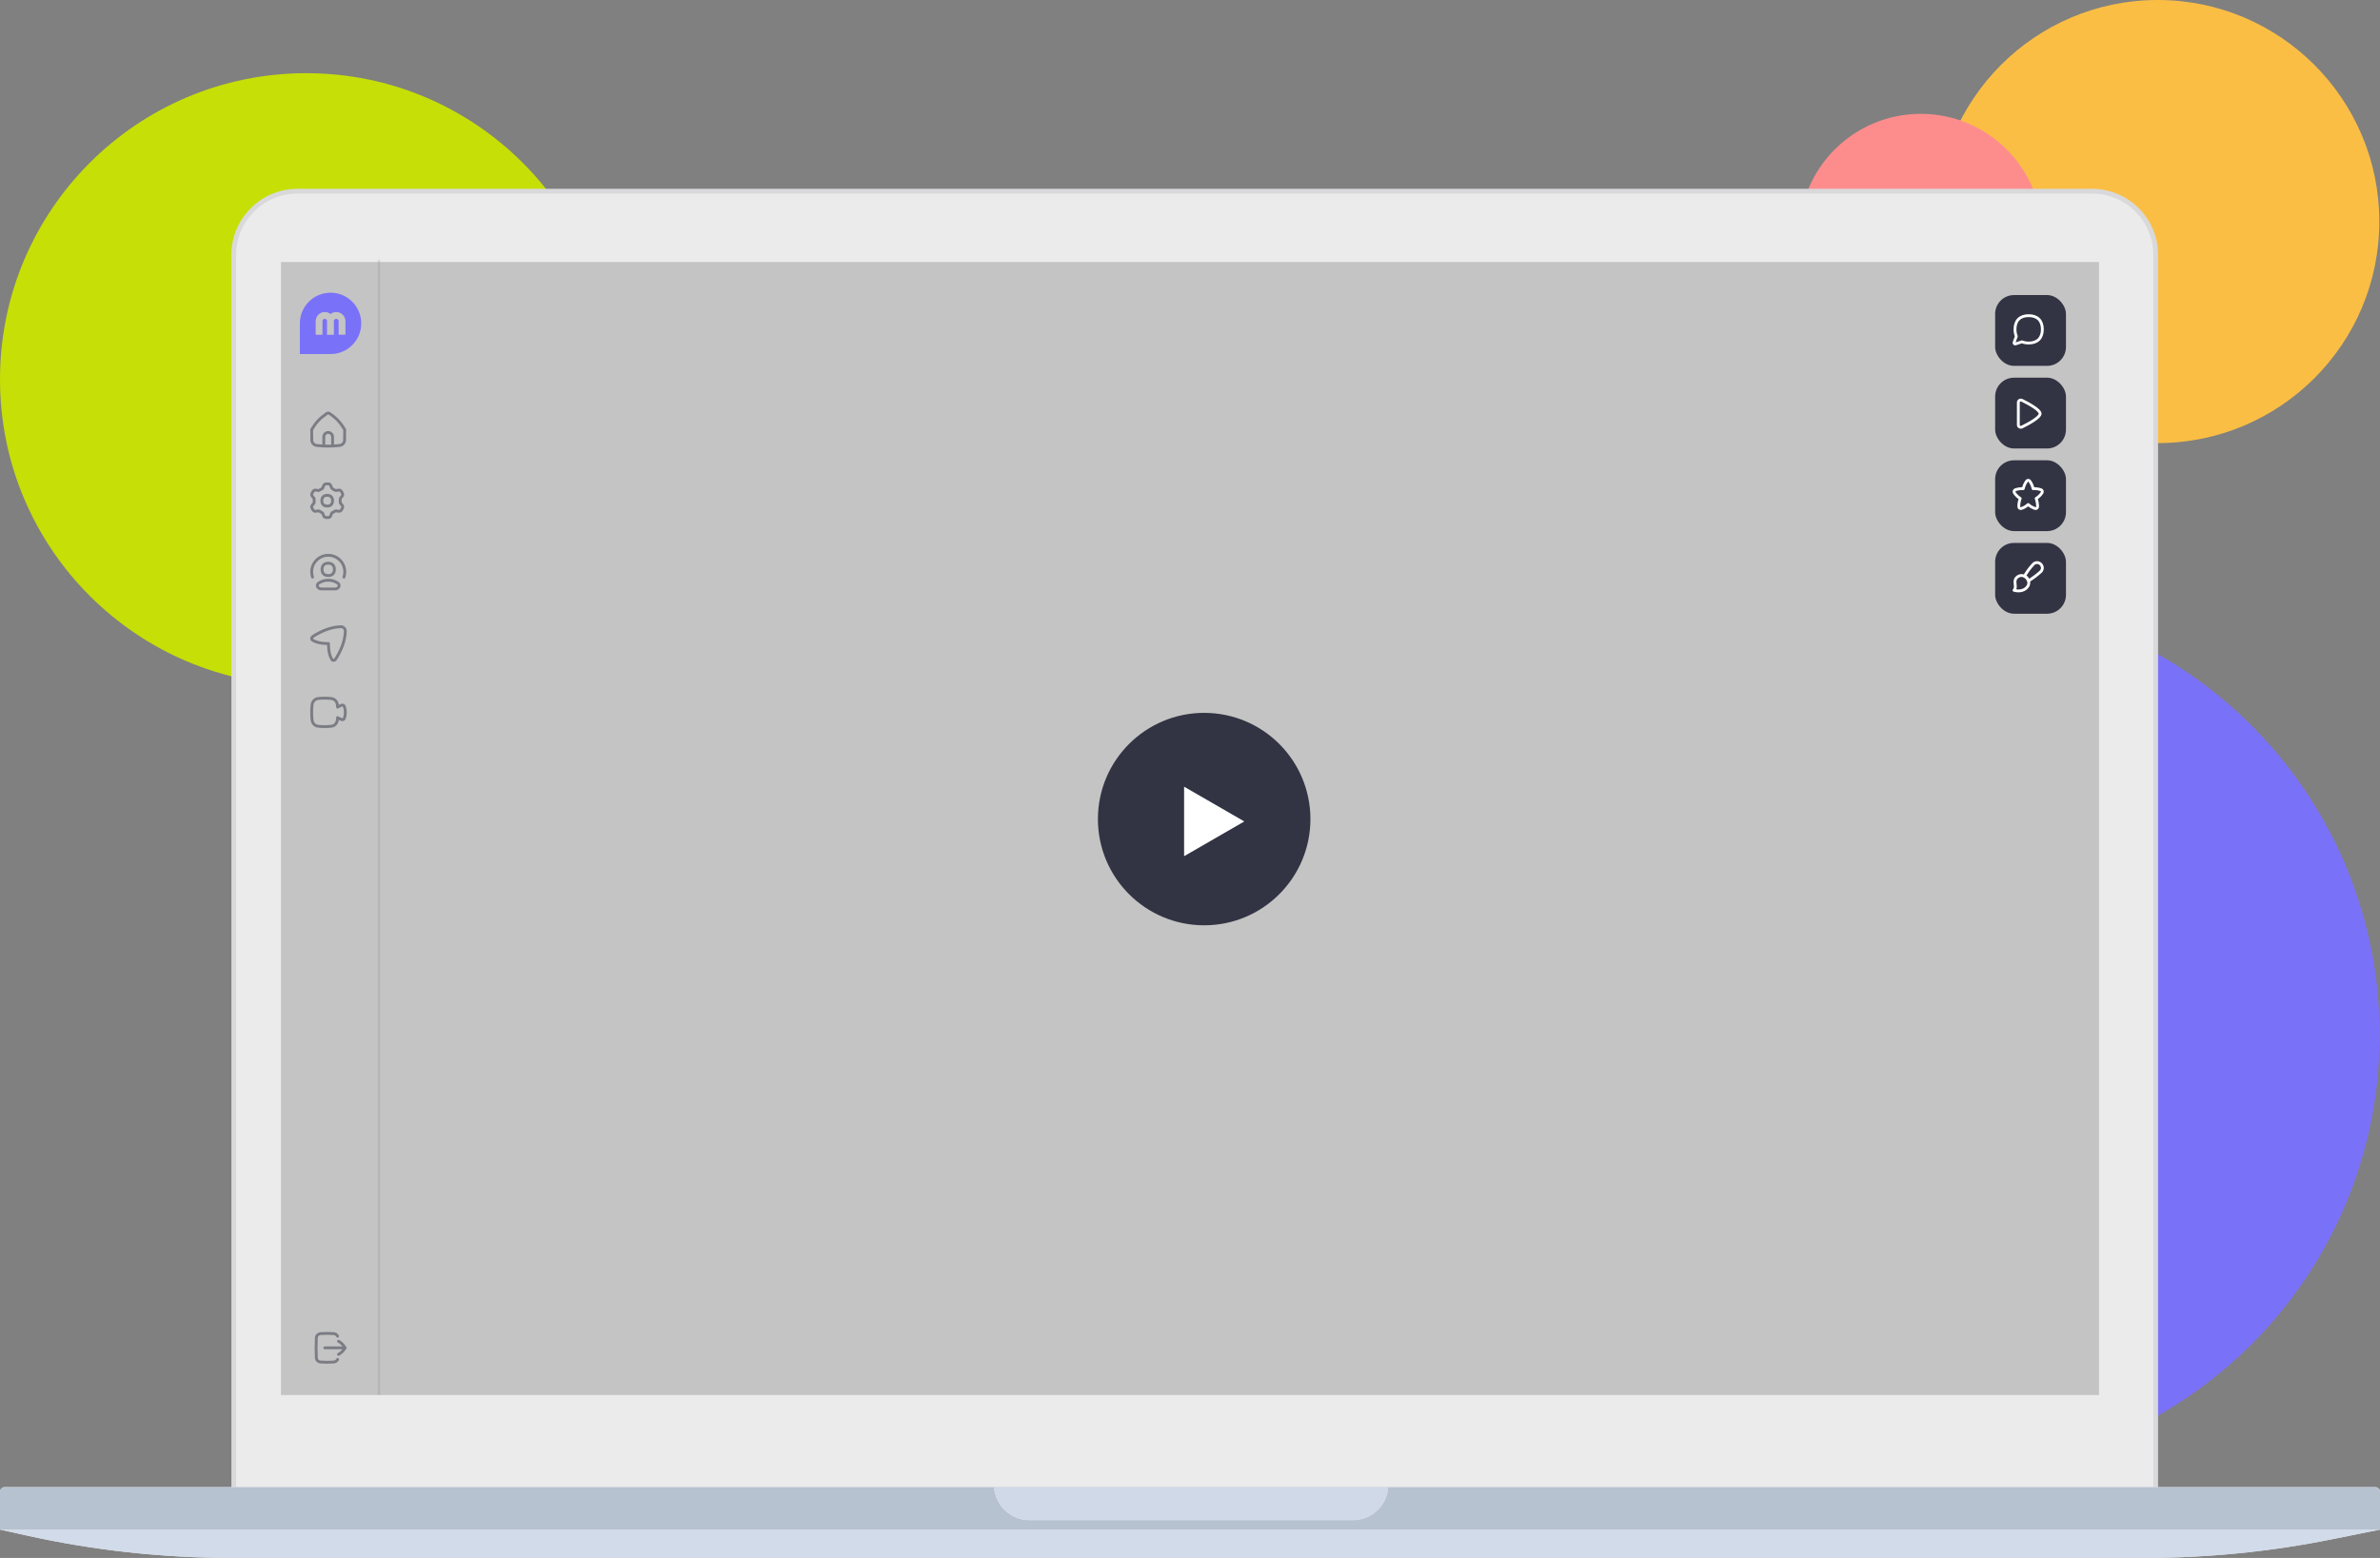 <svg width="1008" height="660" viewBox="0 0 1008 660" fill="none" xmlns="http://www.w3.org/2000/svg">
<rect x="0" y="0" width="1008" height="660" fill="#808080" stroke="none"/>
<path fill-rule="evenodd" clip-rule="evenodd" d="M1007.71 93.855C1007.71 145.683 965.683 187.709 913.855 187.709H820V93.855C820 42.026 862.026 0 913.855 0C965.683 0 1007.71 42.026 1007.71 93.855Z" fill="#FBBE44"/>
<path fill-rule="evenodd" clip-rule="evenodd" d="M762.001 99.721C762.001 128.155 785.057 151.211 813.49 151.211H864.98V99.721C864.98 71.287 841.924 48.231 813.49 48.231C785.057 48.231 762.001 71.287 762.001 99.721Z" fill="#FD8D8D"/>
<path fill-rule="evenodd" clip-rule="evenodd" d="M3.62396e-05 160.702C3.62396e-05 232.326 58.078 290.404 129.702 290.404H259.404V160.702C259.404 89.078 201.326 31 129.702 31C58.078 31 3.62396e-05 89.078 3.62396e-05 160.702Z" fill="#C6DF06"/>
<path fill-rule="evenodd" clip-rule="evenodd" d="M1007.86 438.428C1007.86 540.826 924.826 623.856 822.428 623.856H637V438.428C637 336.031 720.031 253 822.428 253C924.826 253 1007.86 336.031 1007.86 438.428Z" fill="#7A71F9"/>
<path d="M98 108C98 92.536 110.536 80 126 80H886C901.464 80 914 92.536 914 108V630C914 632.209 912.209 634 910 634H102C99.791 634 98 632.209 98 630V108Z" fill="#EBEBEC"/>
<path d="M126 81H886C900.912 81 913 93.088 913 108V630C913 631.657 911.657 633 910 633H102C100.343 633 99 631.657 99 630V108C99 93.088 111.088 81 126 81Z" stroke="#323444" stroke-opacity="0.1" stroke-width="2"/>
<rect x="119" y="111" width="770" height="480" fill="#C4C4C4"/>
<path d="M0 632C0 630.895 0.895 630 2 630H1006C1007.1 630 1008 630.895 1008 632V648H0V632Z" fill="#EBEBEC"/>
<path d="M0 632C0 630.895 0.895 630 2 630H1006C1007.1 630 1008 630.895 1008 632V648H0V632Z" fill="#B7C2D0"/>
<path d="M0 648H1008L987.646 652.105C961.613 657.355 935.123 660 908.566 660H97.909C68.724 660 39.627 656.806 11.137 650.475L0 648Z" fill="#EBEBEC"/>
<path d="M0 648H1008L987.646 652.105C961.613 657.355 935.123 660 908.566 660H97.909C68.724 660 39.627 656.806 11.137 650.475L0 648Z" fill="#D1DBE9"/>
<path fill-rule="evenodd" clip-rule="evenodd" d="M421.033 630C421.548 637.818 428.052 644 436 644H573C580.949 644 587.453 637.818 587.968 630H421.033Z" fill="#EBEBEC"/>
<path fill-rule="evenodd" clip-rule="evenodd" d="M421.033 630C421.548 637.818 428.052 644 436 644H573C580.949 644 587.453 637.818 587.968 630H421.033Z" fill="#CFD9E7"/>
<rect x="845" y="125" width="30" height="30" rx="8" fill="#323444"/>
<rect x="845" y="160" width="30" height="30" rx="8" fill="#323444"/>
<rect x="845" y="195" width="30" height="30" rx="8" fill="#323444"/>
<rect x="845" y="230" width="30" height="30" rx="8" fill="#323444"/>
<path d="M140 124C132.82 124 127 129.821 127 137V150H140C147.18 150 153 144.18 153 137C153 129.82 147.18 124 140 124ZM146.304 141.792H143.427V136.124C143.427 135.588 143.031 135.119 142.497 135.07C141.979 135.021 141.53 135.36 141.405 135.829C141.405 135.833 141.403 135.839 141.402 135.844C141.405 135.911 141.412 135.978 141.412 136.045V141.812H138.493V136.165C138.493 136.058 138.5 135.952 138.507 135.848C138.415 135.438 138.08 135.109 137.649 135.068C137.065 135.013 136.574 135.473 136.574 136.045V141.812H133.698V136.116C133.698 134.009 135.357 132.237 137.463 132.187C138.418 132.165 139.296 132.491 139.982 133.048C140.622 132.53 141.424 132.208 142.305 132.187C144.501 132.135 146.305 133.908 146.305 136.092V141.79L146.304 141.792Z" fill="#7A71F9"/>
<g opacity="0.5" clip-path="url(#clip0_275_10101)">
<path d="M142.973 566.065C142.698 565.466 142.081 565.031 141.332 564.978C140.431 564.914 139.504 564.88 138.556 564.88C137.609 564.88 136.681 564.914 135.78 564.978C134.789 565.048 134.031 565.787 133.986 566.687C133.917 568.077 133.88 569.52 133.88 571C133.88 572.48 133.917 573.923 133.986 575.313C134.031 576.213 134.789 576.952 135.78 577.022C136.681 577.086 137.609 577.12 138.556 577.12C139.504 577.12 140.431 577.086 141.332 577.022C142.091 576.968 142.713 576.522 142.983 575.913" stroke="#323444" stroke-width="1.2" stroke-linecap="round" stroke-linejoin="round"/>
<path d="M137.562 571L146.12 571" stroke="#323444" stroke-width="1.2" stroke-linecap="round" stroke-linejoin="round"/>
<path d="M143.374 568.215C144.472 568.772 145.571 569.886 146.12 571C145.571 572.114 144.472 573.227 143.374 573.784" stroke="#323444" stroke-width="1.2" stroke-linecap="round" stroke-linejoin="round"/>
</g>
<g opacity="0.5">
<path d="M132.058 186.636L132 182.002C133.779 179.063 135.231 177.38 138.381 175.192C138.75 174.936 139.238 174.936 139.607 175.192C142.757 177.38 144.209 179.063 145.988 182.002L145.931 186.636C145.81 187.722 144.953 188.588 143.88 188.713C140.755 189.08 137.233 189.08 134.109 188.713C133.035 188.588 132.178 187.722 132.058 186.636Z" stroke="#323444" stroke-width="1.2" stroke-linecap="round" stroke-linejoin="round"/>
<path d="M140.86 188.953V185.079C140.86 184.048 140.025 183.213 138.994 183.213C137.963 183.213 137.128 184.048 137.128 185.079V188.953" stroke="#323444" stroke-width="1.2" stroke-linecap="round" stroke-linejoin="round"/>
</g>
<path d="M144.096 212.946C144.095 213.004 144.115 213.06 144.151 213.105L144.916 214.063C145.055 214.235 145.137 214.445 145.154 214.665C145.171 214.885 145.12 215.105 145.009 215.296L144.561 216.067C144.45 216.259 144.284 216.412 144.084 216.508C143.885 216.603 143.661 216.637 143.441 216.604L142.223 216.42C142.165 216.412 142.106 216.423 142.056 216.451L140.612 217.281C140.561 217.31 140.522 217.355 140.501 217.409L140.051 218.549C139.971 218.754 139.83 218.931 139.647 219.055C139.465 219.179 139.248 219.246 139.027 219.246H138.13C137.909 219.246 137.693 219.179 137.51 219.055C137.327 218.931 137.186 218.754 137.106 218.549L136.656 217.409C136.635 217.355 136.596 217.31 136.546 217.281L135.102 216.451C135.051 216.423 134.992 216.412 134.935 216.42L133.716 216.604C133.497 216.637 133.273 216.603 133.073 216.508C132.873 216.412 132.707 216.259 132.596 216.067L132.148 215.296C132.037 215.105 131.986 214.885 132.003 214.665C132.02 214.445 132.103 214.235 132.241 214.063L133.01 213.105C133.046 213.06 133.066 213.004 133.065 212.946V211.288C133.066 211.23 133.046 211.174 133.01 211.129L132.241 210.171C132.103 209.999 132.02 209.789 132.003 209.569C131.986 209.349 132.037 209.129 132.148 208.939L132.596 208.167C132.707 207.975 132.873 207.822 133.073 207.726C133.273 207.631 133.497 207.597 133.716 207.63L134.932 207.814C134.989 207.822 135.048 207.811 135.098 207.783L136.546 206.95C136.596 206.92 136.635 206.875 136.656 206.821L137.108 205.685C137.188 205.48 137.329 205.303 137.512 205.179C137.695 205.055 137.911 204.988 138.132 204.988H139.031C139.253 204.988 139.469 205.055 139.651 205.179C139.834 205.303 139.975 205.48 140.055 205.685L140.505 206.821C140.526 206.877 140.565 206.923 140.616 206.954L142.06 207.783C142.11 207.811 142.169 207.822 142.227 207.814L143.445 207.63C143.665 207.597 143.889 207.631 144.088 207.726C144.288 207.822 144.454 207.975 144.565 208.167L145.013 208.939C145.124 209.129 145.175 209.349 145.158 209.569C145.141 209.789 145.059 209.999 144.92 210.171L144.151 211.129C144.115 211.174 144.095 211.23 144.096 211.288V212.946Z" stroke="#323444" stroke-opacity="0.5" stroke-width="1.2" stroke-linecap="round" stroke-linejoin="round"/>
<path d="M138.581 214.394C140.038 214.394 140.858 213.574 140.858 212.117C140.858 210.66 140.038 209.84 138.581 209.84C137.124 209.84 136.304 210.66 136.304 212.117C136.304 213.574 137.124 214.394 138.581 214.394Z" stroke="#323444" stroke-opacity="0.5" stroke-width="1.2" stroke-linecap="round" stroke-linejoin="round"/>
<path d="M132.366 244.503C132.129 243.799 132 243.046 132 242.262C132 238.387 135.141 235.246 139.016 235.246C142.89 235.246 146.031 238.387 146.031 242.262C146.031 243.046 145.903 243.799 145.666 244.503" stroke="#323444" stroke-opacity="0.5" stroke-width="1.2" stroke-linecap="round" stroke-linejoin="round"/>
<path d="M139.016 245.797C137.533 245.797 136.154 246.242 135.006 247.007C133.725 247.86 134.59 249.504 136.128 249.504H141.904C143.442 249.504 144.307 247.86 143.027 247.007C141.878 246.242 140.499 245.797 139.016 245.797Z" stroke="#323444" stroke-opacity="0.5" stroke-width="1.2" stroke-linecap="round" stroke-linejoin="round"/>
<path d="M139.016 243.834C140.691 243.834 141.633 242.892 141.633 241.217C141.633 239.542 140.691 238.6 139.016 238.6C137.341 238.6 136.398 239.542 136.398 241.217C136.398 242.892 137.341 243.834 139.016 243.834Z" stroke="#323444" stroke-opacity="0.5" stroke-width="1.2" stroke-linecap="round" stroke-linejoin="round"/>
<path d="M144.33 265.505C139.819 265.612 135.41 267.735 132.471 269.663C131.88 270.051 131.822 270.883 132.429 271.246C135.111 272.848 139.144 272.618 139.144 272.618C139.144 272.618 138.915 276.652 140.517 279.333C140.879 279.94 141.711 279.883 142.099 279.291C144.027 276.353 146.151 271.943 146.257 267.432C146.283 266.349 145.413 265.479 144.33 265.505Z" stroke="#323444" stroke-opacity="0.5" stroke-width="1.2" stroke-linecap="round" stroke-linejoin="round"/>
<path d="M132.966 296.802C133.412 296.317 133.996 296.01 134.622 295.933C136.571 295.705 138.487 295.705 140.436 295.933C141.062 296.01 141.646 296.317 142.092 296.802C142.537 297.287 142.819 297.923 142.892 298.605C142.925 298.93 142.953 299.252 142.977 299.574C143.519 299.259 144.109 298.972 144.723 298.752C145.178 298.589 145.67 298.8 145.831 299.255C146.048 299.867 146.258 300.755 146.258 301.796C146.258 302.837 146.048 303.724 145.831 304.336C145.67 304.791 145.178 305.002 144.723 304.84C144.109 304.619 143.519 304.332 142.976 304.017C142.953 304.339 142.925 304.661 142.893 304.986C142.82 305.669 142.538 306.304 142.092 306.79C141.646 307.275 141.063 307.581 140.437 307.658C138.487 307.886 136.571 307.886 134.622 307.658C133.996 307.581 133.412 307.275 132.966 306.79C132.52 306.304 132.238 305.669 132.166 304.986C131.945 302.833 131.945 300.758 132.166 298.605C132.238 297.923 132.52 297.287 132.966 296.802Z" stroke="#323444" stroke-opacity="0.5" stroke-width="1.2" stroke-linecap="round" stroke-linejoin="round"/>
<rect opacity="0.1" x="160" y="110" width="1" height="481" fill="#323444"/>
<path d="M856.363 180.9C858.989 179.605 864.055 176.892 864.055 175.247C864.055 173.602 858.989 170.889 856.363 169.593C855.655 169.244 854.824 169.729 854.824 170.477V180.017C854.824 180.765 855.655 181.25 856.363 180.9Z" stroke="white" stroke-width="1.2" stroke-linecap="round" stroke-linejoin="round"/>
<path d="M859.206 145.322C862.914 145.322 865 143.234 865 139.524C865 135.813 862.914 133.726 859.206 133.726C855.498 133.726 853.413 135.813 853.413 139.524C853.413 140.657 853.607 141.638 853.983 142.455L853.03 145.077C852.892 145.457 853.253 145.828 853.636 145.7L856.364 144.79C857.163 145.141 858.114 145.322 859.206 145.322Z" stroke="white" stroke-width="1.2" stroke-linecap="round" stroke-linejoin="round"/>
<path d="M854.065 244.744C855.485 243.324 857.261 243.679 858.326 244.744C859.391 245.809 859.746 247.584 858.326 249.005C856.906 250.425 854.819 250.585 853 250.07C854.398 248.672 852.518 246.291 854.065 244.744Z" stroke="white" stroke-width="1.2" stroke-linecap="round" stroke-linejoin="round"/>
<path d="M857.416 244.098C857.752 244.258 858.061 244.479 858.325 244.744C858.699 245.118 858.986 245.58 859.139 246.083C860.986 244.924 862.693 243.65 864.292 242.214C865.236 241.366 865.224 239.908 864.327 239.011C863.447 238.131 862.021 238.098 861.173 239.008C859.734 240.556 858.494 242.227 857.416 244.098Z" stroke="white" stroke-width="1.2" stroke-linecap="round" stroke-linejoin="round"/>
<path d="M861.089 207.02C860.799 205.796 860.341 204.757 859.647 203.804C859.319 203.355 858.683 203.355 858.356 203.804C857.661 204.757 857.201 205.796 856.911 207.02C855.732 206.976 854.646 207.117 853.57 207.479C853.046 207.656 852.833 208.296 853.145 208.769C853.791 209.751 854.588 210.522 855.619 211.172C855.219 212.311 855.028 213.424 855.017 214.592C855.011 215.181 855.543 215.602 856.081 215.427C857.154 215.079 858.096 214.536 858.999 213.739C859.902 214.536 860.845 215.079 861.919 215.427C862.457 215.602 862.989 215.181 862.983 214.592C862.972 213.424 862.781 212.311 862.381 211.172C863.412 210.522 864.209 209.751 864.855 208.769C865.167 208.296 864.954 207.656 864.43 207.479C863.354 207.117 862.268 206.976 861.089 207.02Z" stroke="white" stroke-width="1.2" stroke-linejoin="round"/>
<circle cx="510" cy="347" r="45" fill="#323444"/>
<path d="M527 348L501.5 362.722L501.5 333.278L527 348Z" fill="white"/>
<defs>
<clipPath id="clip0_275_10101">
<rect width="14" height="14" fill="white" transform="translate(133 564)"/>
</clipPath>
</defs>
</svg>
